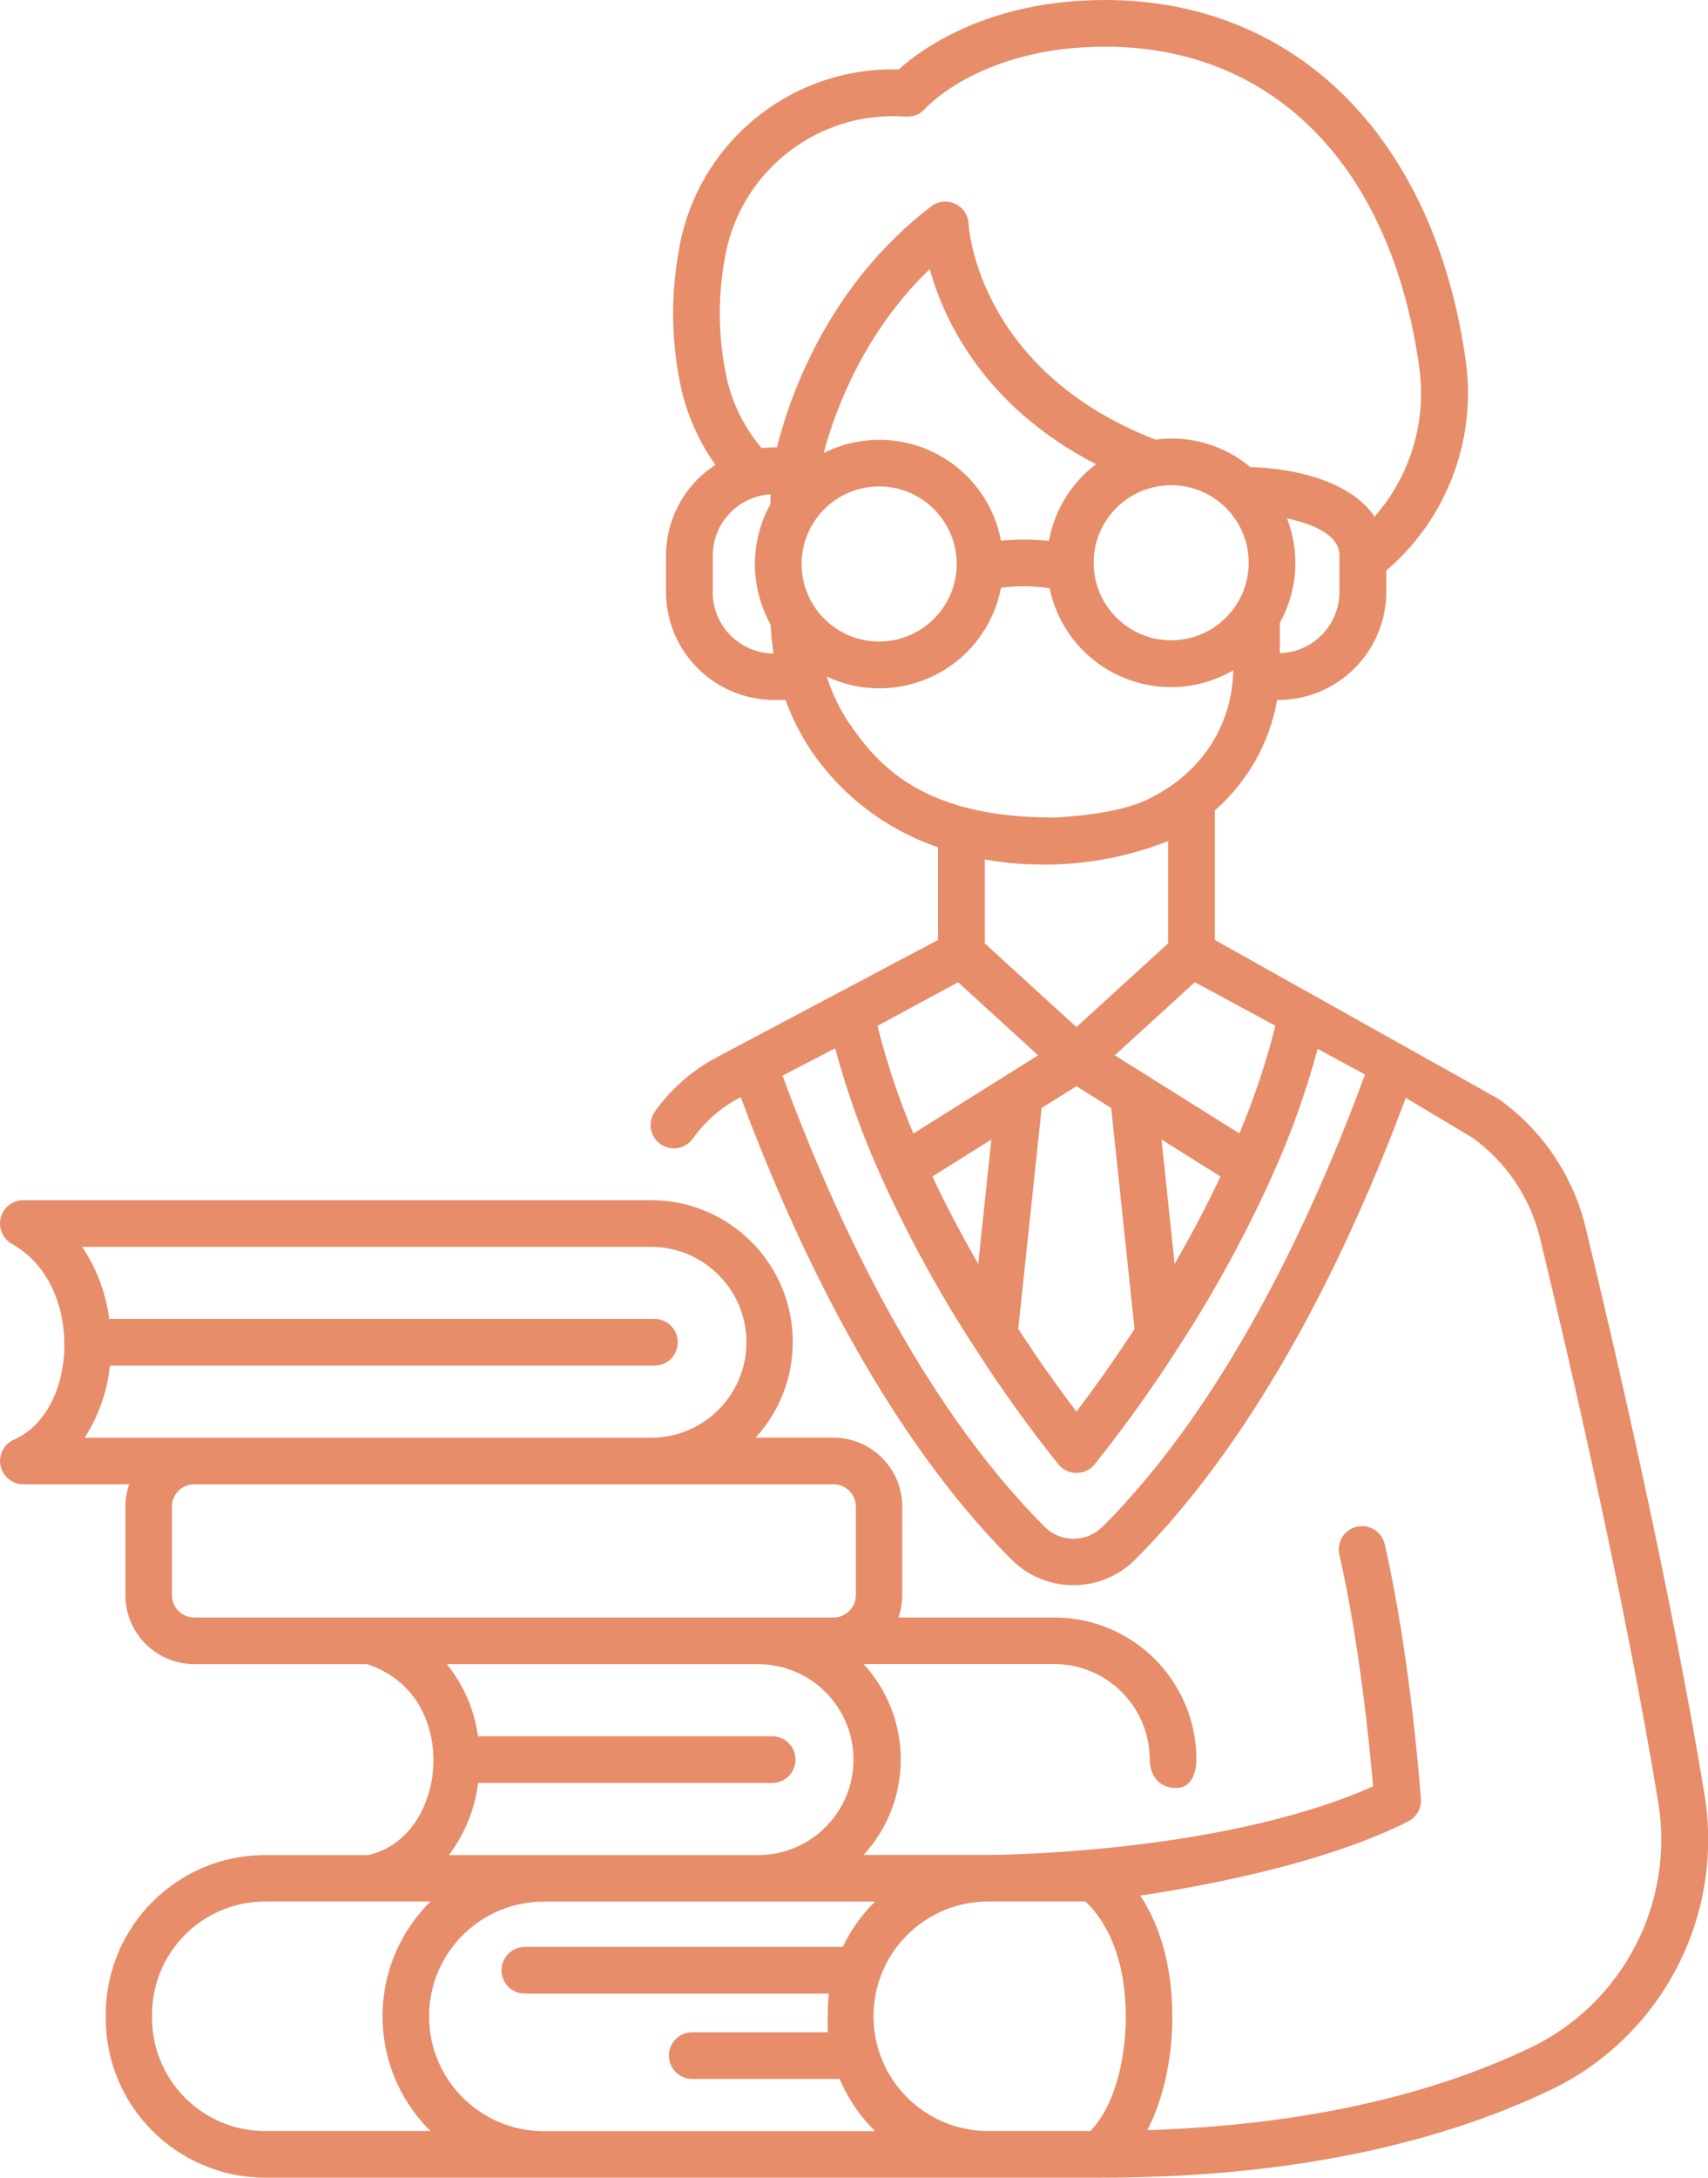 <svg xmlns="http://www.w3.org/2000/svg" id="_&#x5716;&#x5C64;_1" data-name="&#x5716;&#x5C64; 1" viewBox="0 0 153.77 196"><defs><style>      .cls-1 {        fill: #e78d69;      }    </style></defs><path class="cls-1" d="M1.26,129.57c-1.06.46-1.54,1.7-1.08,2.76.33.76,1.09,1.26,1.92,1.26h9.53c-.22.65-.34,1.33-.34,2.01v7.97c0,3.43,2.78,6.2,6.21,6.21h15.56c4.62,1.54,6.11,5.71,5.95,9.15-.16,3.39-2.03,7.16-5.85,8.03h-9.28c-7.93,0-14.35,6.43-14.36,14.36v.32c0,7.93,6.43,14.35,14.36,14.36h75.16c16,0,29.71-2.69,40.73-7.98,9.9-4.84,15.46-15.6,13.69-26.48-3-18.27-7.99-39.84-10.71-51.07-1.13-4.65-3.89-8.74-7.78-11.52-.05-.03-.09-.06-.14-.09l-25.46-14.26v-11.66c2.95-2.57,4.93-6.08,5.61-9.94h.09c5.38,0,9.73-4.36,9.74-9.74v-1.91c5.41-4.62,8.11-11.68,7.17-18.74C129.21,12.5,116.77,0,99.49,0c-10.57,0-16.56,4.43-18.58,6.25-9.82-.27-18.31,6.79-19.83,16.49-.71,4.04-.63,8.18.24,12.18.56,2.49,1.61,4.85,3.09,6.92-2.77,1.79-4.44,4.86-4.45,8.16v3.26c0,5.38,4.36,9.73,9.74,9.74h1.02c.58,1.6,1.35,3.12,2.29,4.53,2.76,4.08,6.78,7.14,11.44,8.73v8.34l-19.87,10.53c-2.24,1.18-4.16,2.86-5.62,4.92-.67.95-.45,2.25.5,2.92s2.25.45,2.92-.5c1.08-1.52,2.5-2.77,4.15-3.64l.16-.08c4.83,13.01,12.8,30.02,24.38,41.62,3.07,3.07,8.05,3.07,11.13,0,11.56-11.58,19.52-28.55,24.36-41.56l6.02,3.6c3.04,2.19,5.19,5.4,6.07,9.04,2.7,11.17,7.67,32.63,10.64,50.77,1.48,9.04-3.14,17.98-11.36,22.01-9.47,4.55-21.11,7.06-34.64,7.49,2.33-4.47,2.27-9.71,2.25-10.28,0-5.11-1.42-8.6-2.88-10.83,5.8-.87,16.6-2.88,24.12-6.68.75-.38,1.2-1.18,1.14-2.02-.04-.51-.91-12.68-3.25-22.92-.26-1.13-1.38-1.84-2.51-1.58s-1.84,1.38-1.58,2.51c1.81,7.93,2.74,17.35,3.04,20.86-13.89,6.17-34.66,6.17-34.66,6.17h-11.21c4.46-4.86,4.46-12.32,0-17.18h17.17c4.74,0,8.58,3.85,8.59,8.59,0,0-.1,2.31,2.1,2.55s2.1-2.55,2.1-2.55c0-7.06-5.73-12.78-12.78-12.78h-14.04c.22-.65.34-1.33.34-2.01v-7.97c0-3.43-2.78-6.2-6.21-6.21h-6.99c4.76-5.2,4.39-13.28-.81-18.03-2.36-2.16-5.44-3.35-8.63-3.34H2.1c-1.16,0-2.1.94-2.1,2.1,0,.76.41,1.46,1.07,1.83,3.73,2.1,4.88,6.39,4.71,9.71-.19,3.74-1.92,6.78-4.53,7.92h0ZM105.75,113.75l-1.18-11.19,5.31,3.33c-1.21,2.58-2.6,5.21-4.13,7.86h0ZM102.15,119.6c-2.09,3.21-3.98,5.79-5.24,7.45-1.26-1.66-3.15-4.24-5.24-7.45l2.11-19.88,3.13-1.96,3.13,1.96,2.1,19.88ZM88.07,113.75c-1.53-2.65-2.91-5.28-4.13-7.86l5.31-3.33-1.18,11.19ZM111.59,102.02l-11.23-7.04,7.21-6.58,7.25,3.92c-.83,3.31-1.91,6.55-3.24,9.69h0ZM94.44,48.69c-1.43-.16-2.88-.17-4.32-.02-1.14-6.05-6.97-10.03-13.02-8.89-1.02.19-2.02.53-2.95,1,1.1-4.07,3.69-10.91,9.55-16.56,1.29,4.62,4.9,12.36,14.97,17.56-2.23,1.69-3.74,4.16-4.24,6.92h0ZM72.17,50.76c0-3.86,3.13-6.98,6.98-6.98s6.98,3.13,6.98,6.98-3.13,6.98-6.98,6.98c-3.86,0-6.98-3.13-6.98-6.98ZM105.44,43.67c3.86,0,6.98,3.13,6.98,6.98s-3.13,6.98-6.98,6.98-6.98-3.13-6.98-6.98c0-3.86,3.13-6.98,6.98-6.98ZM120.59,53.26c0,2.99-2.38,5.44-5.36,5.53v-2.75c1.6-2.88,1.83-6.31.64-9.38,2.31.49,4.72,1.47,4.72,3.34v3.26ZM65.42,33.99c-.75-3.47-.82-7.06-.2-10.56,1.25-7.91,8.35-13.53,16.33-12.93.65.04,1.29-.21,1.72-.7.21-.23,5.19-5.6,16.21-5.6,15.25,0,25.83,10.84,28.31,28.98.64,4.82-.83,9.67-4.04,13.32-2.22-3.32-7.54-4.38-11.19-4.46-2.37-1.99-5.48-2.89-8.54-2.47-15.88-6.19-16.79-18.9-16.82-19.43-.06-1.16-1.04-2.05-2.2-1.99-.43.02-.84.17-1.18.43-9,6.91-12.53,16.46-13.84,21.54-.01.05-.02.09-.03.14h-.24c-.38,0-.76.03-1.14.07-1.55-1.83-2.64-4.01-3.16-6.35h0ZM64.17,53.27v-3.26c0-2.93,2.29-5.35,5.21-5.52,0,.21-.02.41-.02.62v.27c-1.87,3.37-1.86,7.46.02,10.83.04.87.13,1.75.26,2.61-3.04-.03-5.48-2.5-5.48-5.54h0ZM76.5,65.18c-.89-1.33-1.59-2.77-2.07-4.29,5.57,2.62,12.21.23,14.83-5.35.4-.84.68-1.73.86-2.64,1.45-.19,2.93-.17,4.38.04,1.24,6.03,7.14,9.92,13.18,8.67,1.18-.24,2.31-.67,3.35-1.28-.1,5.15-3.08,9.54-8.03,11.77-2.47,1.11-6.87,1.45-8.16,1.48-11.16,0-15.48-4.19-18.33-8.41h0ZM93.68,77.82c3.93.04,7.83-.68,11.48-2.12v9.21l-8.25,7.53-8.25-7.53v-7.56c1.66.3,3.33.46,5.02.46h0ZM86.25,88.4l7.21,6.58-11.23,7.04c-1.32-3.14-2.4-6.39-3.23-9.69l7.25-3.92ZM99.24,137.42c-1.43,1.43-3.75,1.43-5.19,0-11.2-11.22-18.94-27.95-23.6-40.61l4.74-2.46c1.07,3.96,2.45,7.83,4.15,11.57,0,.02,0,.03.02.05,2.41,5.31,5.21,10.43,8.39,15.31,0,0,0,0,.01.01,2.32,3.64,4.84,7.15,7.54,10.52.74.89,2.06,1.02,2.95.28.1-.08.19-.18.28-.28,2.7-3.37,5.22-6.88,7.54-10.52,0,0,0,0,.01-.01,3.18-4.88,5.98-10,8.39-15.31,0-.02,0-.03.02-.05,1.69-3.72,3.07-7.57,4.14-11.52l4.26,2.31c-4.67,12.69-12.41,29.47-23.64,40.72h0ZM23.86,191.8c-5.61,0-10.16-4.55-10.17-10.17v-.32c0-5.61,4.55-10.16,10.17-10.17h14.9c-5.7,5.62-5.77,14.79-.16,20.5.05.05.1.1.16.16h-14.9ZM88.97,191.8c-5.7,0-10.33-4.62-10.33-10.33s4.62-10.33,10.33-10.33h8.74c1.04.94,3.64,3.92,3.64,10.33v.07c0,.07.16,6.73-3.18,10.26h-9.21ZM75.87,175.23h-28.62c-1.16,0-2.1.94-2.1,2.1s.94,2.1,2.1,2.1h27.36c-.09,1.16-.12,2.32-.08,3.48h-12.21c-1.16,0-2.1.94-2.1,2.1s.94,2.1,2.1,2.1h13.27c.74,1.76,1.83,3.36,3.19,4.7h-29.82c-5.7,0-10.33-4.62-10.33-10.33s4.62-10.33,10.33-10.33h29.82c-1.2,1.18-2.18,2.56-2.91,4.08h0ZM40.41,166.96c1.43-1.89,2.34-4.13,2.64-6.49h26.47c1.16,0,2.1-.94,2.1-2.1s-.94-2.1-2.1-2.1h-26.49c-.32-2.38-1.29-4.63-2.8-6.49h28.09c4.74.04,8.56,3.92,8.52,8.66-.04,4.69-3.83,8.48-8.52,8.52h-27.91ZM77.05,135.6v7.97c0,1.11-.9,2.01-2.01,2.01H17.49c-1.11,0-2.01-.9-2.01-2.01v-7.97c0-1.11.9-2.01,2.01-2.01h57.55c1.11,0,2.01.9,2.01,2.01h0ZM58.61,112.22c4.74,0,8.59,3.85,8.59,8.59s-3.85,8.59-8.59,8.59H7.62c1.26-1.95,2.04-4.18,2.27-6.49h49.03c1.16,0,2.1-.94,2.1-2.1s-.94-2.1-2.1-2.1H9.83c-.29-2.32-1.13-4.55-2.44-6.49h51.21Z"></path></svg>